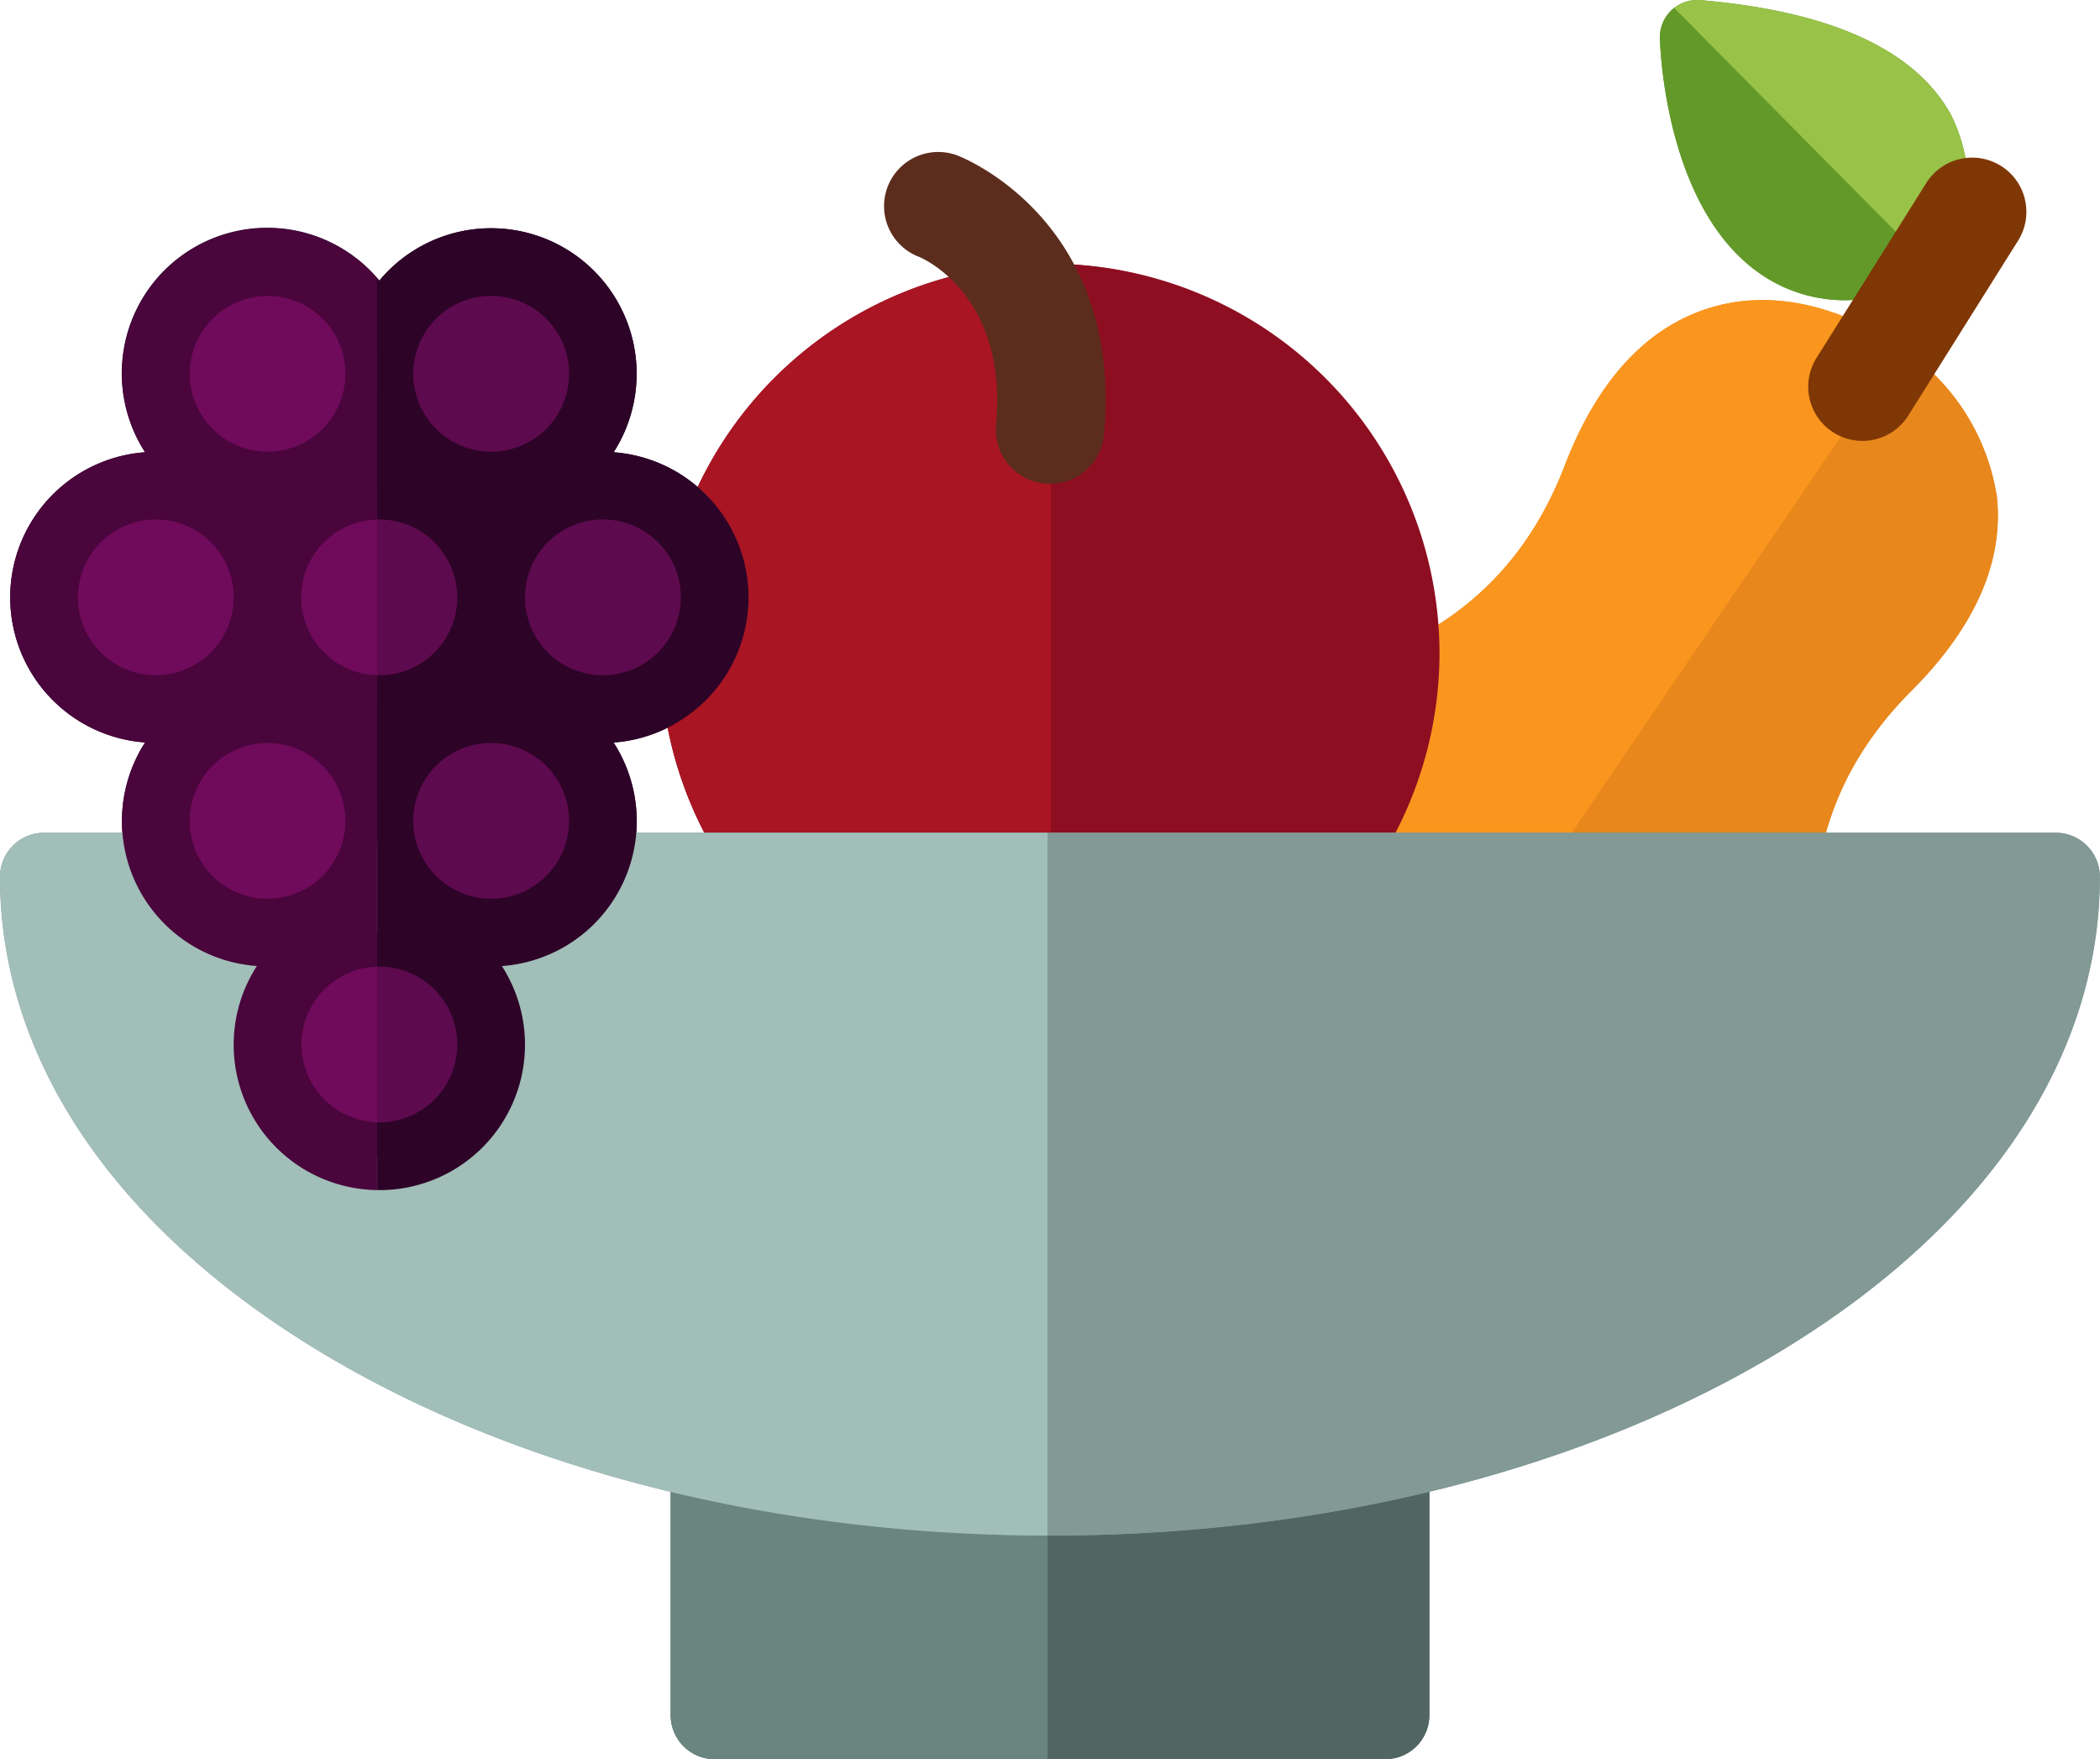 <svg xmlns="http://www.w3.org/2000/svg" width="97.473" height="81.651" viewBox="0 0 97.473 81.651">
  <g id="fruits-svgrepo-com" transform="translate(0 -24.105)">
    <path id="Path_58" data-name="Path 58" d="M35.711,73.509a6.764,6.764,0,0,0-6.262-6.735,6.754,6.754,0,0,0-10.875-7.968c-.034-.041-.07-.079-.1-.119A6.752,6.752,0,0,0,7.7,66.774a6.753,6.753,0,0,0,0,13.47A6.743,6.743,0,0,0,12.888,90.62a6.746,6.746,0,0,0,5.582,10.4c.035,0,.069.005.1.005a6.749,6.749,0,0,0,5.687-10.4,6.743,6.743,0,0,0,5.188-10.376A6.764,6.764,0,0,0,35.711,73.509ZM23.763,59.517a3.616,3.616,0,1,1-3.616,3.616A3.62,3.62,0,0,1,23.763,59.517ZM18.47,69.9c.035,0,.069-.005.1-.005a3.616,3.616,0,0,1,0,7.232c-.035,0-.07,0-.1-.005a3.612,3.612,0,0,1,0-7.222ZM13.386,59.517A3.616,3.616,0,1,1,9.77,63.133,3.62,3.62,0,0,1,13.386,59.517ZM8.2,77.125a3.616,3.616,0,1,1,3.616-3.616A3.62,3.62,0,0,1,8.2,77.125ZM13.386,87.5A3.616,3.616,0,1,1,17,83.885,3.62,3.62,0,0,1,13.386,87.5Zm5.188,10.376c-.035,0-.07,0-.1-.005a3.612,3.612,0,0,1,0-7.222c.035,0,.069-.005.1-.005a3.616,3.616,0,1,1,0,7.232ZM23.763,87.5a3.616,3.616,0,1,1,3.616-3.616A3.62,3.62,0,0,1,23.763,87.5Zm5.188-10.376a3.616,3.616,0,1,1,3.616-3.616A3.62,3.62,0,0,1,28.951,77.125Z" transform="translate(-0.966 -21.678)" fill="#2d0327"/>
    <path id="Path_59" data-name="Path 59" d="M248.283,29.462c-1.645-3.033-5.566-4.833-11.653-5.352a1.739,1.739,0,0,0-1.217.366c-.041.032-.081.065-.119.1a1.73,1.73,0,0,0-.539,1.309c.025.825.374,8.14,4.814,11.032a6.885,6.885,0,0,0,3.836,1.122,10.572,10.572,0,0,0,3.958-.858,1.844,1.844,0,0,0,.874-.785A7.79,7.79,0,0,0,248.283,29.462Z" transform="translate(-157.71)" fill="#639929"/>
    <path id="Path_60" data-name="Path 60" d="M249.587,36.4a7.784,7.784,0,0,0,.046-6.936c-1.645-3.033-5.566-4.833-11.653-5.352a1.738,1.738,0,0,0-1.217.366l12.347,12.473A1.73,1.73,0,0,0,249.587,36.4Z" transform="translate(-159.06)" fill="#99c248"/>
    <path id="Path_61" data-name="Path 61" d="M235.414,25.239c-.041.032-.081.065-.119.1a1.73,1.73,0,0,0-.539,1.309c.025.825.374,8.14,4.814,11.032a6.885,6.885,0,0,0,3.836,1.122,10.571,10.571,0,0,0,3.958-.858,1.718,1.718,0,0,0,.4-.234Z" transform="translate(-157.71 -0.762)" fill="#639929"/>
    <path id="Path_62" data-name="Path 62" d="M128.021,228.824a2.044,2.044,0,0,0-2.044,2.044H98.936a2.044,2.044,0,1,0-4.087,0v10.376a2.044,2.044,0,0,0,2.044,2.044h31.128a2.044,2.044,0,0,0,2.044-2.044V230.868A2.043,2.043,0,0,0,128.021,228.824Z" transform="translate(-63.72 -137.532)" fill="#516662"/>
    <path id="Path_63" data-name="Path 63" d="M98.936,230.868a2.044,2.044,0,1,0-4.087,0v10.376a2.044,2.044,0,0,0,2.044,2.044h15.46v-12.42H98.936Z" transform="translate(-63.72 -137.532)" fill="#6a847f"/>
    <path id="Path_64" data-name="Path 64" d="M163.851,228.824a2.044,2.044,0,0,0-2.044,2.044H148.182v12.42h15.669a2.044,2.044,0,0,0,2.044-2.044V230.868A2.044,2.044,0,0,0,163.851,228.824Z" transform="translate(-99.55 -137.532)" fill="#516662"/>
    <path id="Path_65" data-name="Path 65" d="M197.275,75.675a10.15,10.15,0,0,0-4.434-6.919c-.159-.113-.309-.216-.437-.3-1.326-.861-4.816-2.728-8.577-1.507-2.889.939-5.115,3.393-6.614,7.294-1.923,5-5.552,8.14-11.1,9.594A14.1,14.1,0,0,0,155.825,94.7c-.52,3.23-.028,9.488,8.889,15.463.145.1.286.194.435.291,4.656,3.021,8.5,4,11.524,4a12.037,12.037,0,0,0,6.665-1.908,14.1,14.1,0,0,0,5.728-13.822c-.931-5.656.457-10.249,4.242-14.042C196.26,81.729,197.595,78.7,197.275,75.675Z" transform="translate(-104.589 -28.514)" fill="#e8871c"/>
    <path id="Path_66" data-name="Path 66" d="M192.4,68.457c-1.326-.861-4.816-2.728-8.577-1.507-2.889.939-5.115,3.393-6.614,7.294-1.923,5-5.552,8.14-11.1,9.594A14.1,14.1,0,0,0,155.825,94.7c-.52,3.23-.028,9.488,8.889,15.463l28.127-41.41C192.683,68.643,192.533,68.54,192.4,68.457Z" transform="translate(-104.589 -28.514)" fill="#fa961e"/>
    <path id="Path_67" data-name="Path 67" d="M215.76,80.2a10.15,10.15,0,0,0-4.434-6.919L183.2,114.687c.145.1.286.194.435.291,4.656,3.021,8.5,4,11.524,4a12.035,12.035,0,0,0,6.664-1.908,14.1,14.1,0,0,0,5.728-13.822c-.931-5.656.457-10.249,4.242-14.042C214.745,86.249,216.08,83.217,215.76,80.2Z" transform="translate(-123.074 -33.034)" fill="#e8871c"/>
    <path id="Path_68" data-name="Path 68" d="M111.544,61.4h-.053a18.08,18.08,0,1,0,0,36.16h.053a18.079,18.079,0,0,0,0-36.157Z" transform="translate(-62.755 -25.057)" fill="#8e0e21"/>
    <path id="Path_69" data-name="Path 69" d="M111.492,61.4a18.08,18.08,0,1,0,0,36.16h.053V61.4Z" transform="translate(-62.755 -25.057)" fill="#a91523"/>
    <path id="Path_70" data-name="Path 70" d="M166.688,79.484a18.1,18.1,0,0,0-18.027-18.078V97.563A18.1,18.1,0,0,0,166.688,79.484Z" transform="translate(-99.872 -25.059)" fill="#8e0e21"/>
    <g id="Group_10" data-name="Group 10" transform="translate(41.033 31.156)">
      <path id="Path_71" data-name="Path 71" d="M132.733,61q-.114,0-.23-.011a2.516,2.516,0,0,1-2.278-2.732c.556-6.134-3.545-7.786-3.586-7.8a2.515,2.515,0,1,1,1.807-4.695c.314.121,7.684,3.075,6.79,12.95A2.516,2.516,0,0,1,132.733,61Z" transform="translate(-125.026 -45.591)" fill="#5c2d1d"/>
    </g>
    <path id="Path_72" data-name="Path 72" d="M95.429,141.879H2.044A2.044,2.044,0,0,0,0,143.923c0,8.361,5.2,16.146,14.654,21.921,9.111,5.567,21.174,8.64,33.978,8.656h.1c12.843,0,24.947-3.075,34.082-8.657,9.45-5.774,14.654-13.559,14.654-21.92A2.044,2.044,0,0,0,95.429,141.879Z" transform="translate(0 -79.122)" fill="#829995"/>
    <path id="Path_73" data-name="Path 73" d="M2.044,141.878A2.044,2.044,0,0,0,0,143.922c0,8.361,5.2,16.146,14.654,21.921,9.111,5.567,21.174,8.64,33.978,8.656V141.878H2.044Z" transform="translate(0 -79.121)" fill="#a1beb9"/>
    <path id="Path_74" data-name="Path 74" d="M194.979,141.879h-46.8V174.5h.1c12.843,0,24.947-3.075,34.082-8.657,9.45-5.775,14.654-13.56,14.654-21.921A2.044,2.044,0,0,0,194.979,141.879Z" transform="translate(-99.55 -79.122)" fill="#829995"/>
    <g id="Group_11" data-name="Group 11" transform="translate(83.93 31.389)">
      <path id="Path_75" data-name="Path 75" d="M258.247,59.479a2.516,2.516,0,0,1-2.128-3.853l5.115-8.149a2.516,2.516,0,0,1,4.262,2.674L260.38,58.3A2.514,2.514,0,0,1,258.247,59.479Z" transform="translate(-255.734 -46.299)" fill="#7f3705"/>
    </g>
    <path id="Path_76" data-name="Path 76" d="M27.224,61.162a5.188,5.188,0,1,0,5.083,6.229V65.309A5.19,5.19,0,0,0,27.224,61.162Z" transform="translate(-14.804 -24.895)" fill="#700a5a"/>
    <path id="Path_77" data-name="Path 77" d="M53.334,73.8V75.88a5.228,5.228,0,0,0,0-2.082Z" transform="translate(-35.83 -33.384)" fill="#700a5a"/>
    <path id="Path_78" data-name="Path 78" d="M43.033,92.779c-.035,0-.07,0-.1.005a5.184,5.184,0,0,0,0,10.366c.035,0,.069.005.1.005a5.188,5.188,0,0,0,0-10.376Z" transform="translate(-25.425 -46.136)" fill="#5e0a4e"/>
    <path id="Path_79" data-name="Path 79" d="M37.844,97.978a5.185,5.185,0,0,0,5.083,5.183V92.795A5.185,5.185,0,0,0,37.844,97.978Z" transform="translate(-25.424 -46.147)" fill="#700a5a"/>
    <path id="Path_80" data-name="Path 80" d="M53.439,92.779c-.035,0-.07,0-.1.005V103.15c.035,0,.069.005.1.005a5.188,5.188,0,1,0,0-10.376Z" transform="translate(-35.83 -46.136)" fill="#5e0a4e"/>
    <circle id="Ellipse_17" data-name="Ellipse 17" cx="5.188" cy="5.188" r="5.188" transform="translate(17.609 36.267)" fill="#5e0a4e"/>
    <circle id="Ellipse_18" data-name="Ellipse 18" cx="5.188" cy="5.188" r="5.188" transform="translate(22.797 46.643)" fill="#5e0a4e"/>
    <path id="Path_81" data-name="Path 81" d="M27.224,124.395a5.188,5.188,0,1,0,5.083,6.229v-2.082A5.189,5.189,0,0,0,27.224,124.395Z" transform="translate(-14.804 -67.376)" fill="#700a5a"/>
    <path id="Path_82" data-name="Path 82" d="M53.334,137.031v2.082a5.228,5.228,0,0,0,0-2.082Z" transform="translate(-35.83 -75.865)" fill="#700a5a"/>
    <circle id="Ellipse_19" data-name="Ellipse 19" cx="5.188" cy="5.188" r="5.188" transform="translate(17.609 57.019)" fill="#5e0a4e"/>
    <path id="Path_83" data-name="Path 83" d="M43.033,156.011c-.035,0-.07,0-.1.005a5.184,5.184,0,0,0,0,10.366c.035,0,.069.005.1.005a5.188,5.188,0,1,0,0-10.376Z" transform="translate(-25.425 -88.616)" fill="#5e0a4e"/>
    <path id="Path_84" data-name="Path 84" d="M37.844,161.21a5.185,5.185,0,0,0,5.083,5.183V156.027A5.186,5.186,0,0,0,37.844,161.21Z" transform="translate(-25.424 -88.626)" fill="#700a5a"/>
    <path id="Path_85" data-name="Path 85" d="M53.439,156.011c-.035,0-.07,0-.1.005v10.366c.035,0,.069.005.1.005a5.188,5.188,0,1,0,0-10.376Z" transform="translate(-35.83 -88.616)" fill="#5e0a4e"/>
    <g id="Group_12" data-name="Group 12" transform="translate(0.472 34.695)">
      <circle id="Ellipse_20" data-name="Ellipse 20" cx="5.188" cy="5.188" r="5.188" transform="translate(1.572 11.948)" fill="#700a5a"/>
      <path id="Path_86" data-name="Path 86" d="M14.959,94.262a3.618,3.618,0,0,1,3.511-3.611V77.12a3.612,3.612,0,0,1,0-7.222V58.687A6.752,6.752,0,0,0,7.7,66.774a6.753,6.753,0,0,0,0,13.47A6.743,6.743,0,0,0,12.888,90.62a6.746,6.746,0,0,0,5.582,10.4V97.872A3.617,3.617,0,0,1,14.959,94.262ZM13.386,59.517A3.616,3.616,0,1,1,9.77,63.133,3.62,3.62,0,0,1,13.386,59.517ZM8.2,77.125a3.616,3.616,0,1,1,3.616-3.616A3.62,3.62,0,0,1,8.2,77.125ZM13.386,87.5A3.616,3.616,0,1,1,17,83.885,3.62,3.62,0,0,1,13.386,87.5Z" transform="translate(-1.438 -56.373)" fill="#49053c"/>
      <path id="Path_87" data-name="Path 87" d="M70.575,73.509a6.764,6.764,0,0,0-6.262-6.735,6.754,6.754,0,0,0-10.875-7.968c-.034-.041-.07-.079-.1-.119V69.9c.035,0,.069-.005.1-.005a3.616,3.616,0,1,1,0,7.232c-.035,0-.07,0-.1-.005V90.651c.035,0,.069-.005.1-.005a3.616,3.616,0,1,1,0,7.232c-.035,0-.07,0-.1-.005v3.144c.035,0,.069.005.1.005a6.749,6.749,0,0,0,5.687-10.4,6.743,6.743,0,0,0,5.188-10.376A6.766,6.766,0,0,0,70.575,73.509ZM55.011,63.133a3.616,3.616,0,1,1,3.616,3.616A3.62,3.62,0,0,1,55.011,63.133ZM58.627,87.5a3.616,3.616,0,1,1,3.616-3.616A3.62,3.62,0,0,1,58.627,87.5Zm5.188-10.376a3.616,3.616,0,1,1,3.616-3.616A3.62,3.62,0,0,1,63.815,77.125Z" transform="translate(-36.302 -56.373)" fill="#2d0327"/>
    </g>
  </g>
</svg>
